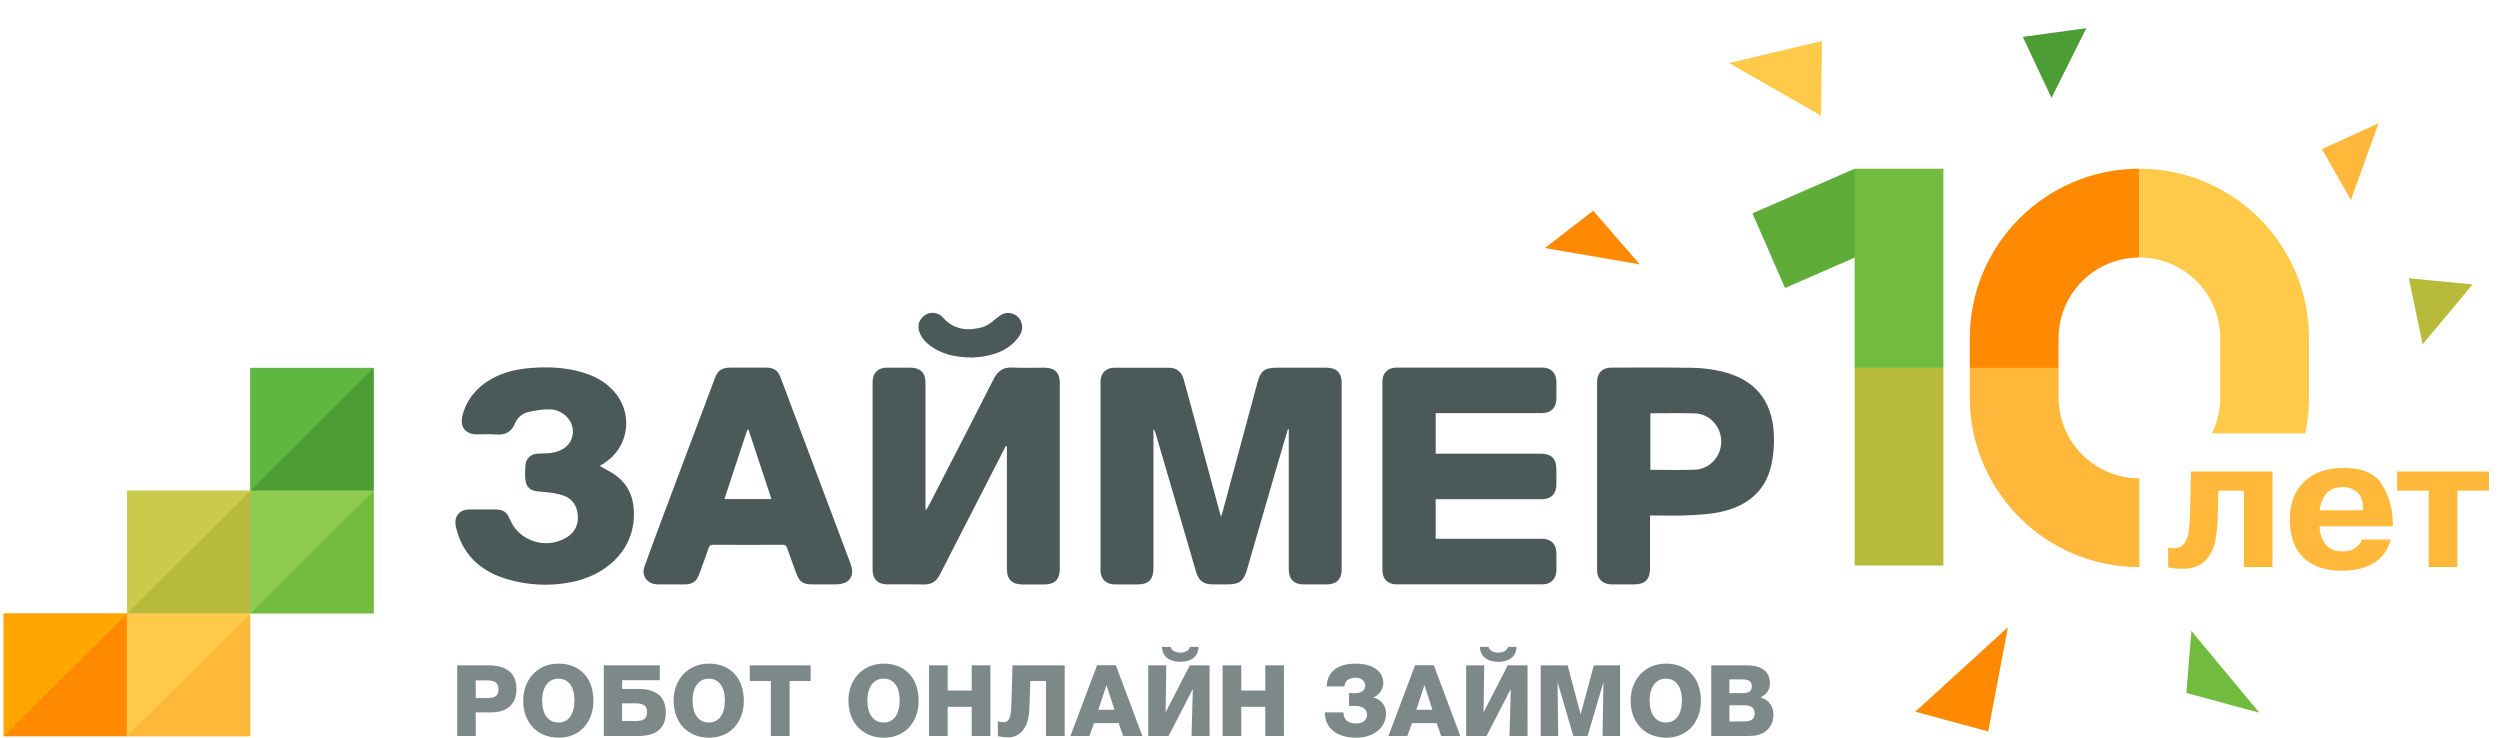 <svg width="430" height="127" viewBox="0 0 430 127" fill="none" xmlns="http://www.w3.org/2000/svg">
<rect x="319.001" y="29.02" width="14.007" height="19.185" transform="rotate(66.402 319.001 29.02)" fill="#5FAC38"/>
<path fill-rule="evenodd" clip-rule="evenodd" d="M160.771 59.975C162.648 61.104 164.725 61.451 167.208 61.5C167.321 61.489 167.455 61.48 167.604 61.469C168.055 61.435 168.646 61.392 169.228 61.292C171.561 60.904 173.64 60.028 175.121 58.08C175.652 57.383 175.962 56.609 175.748 55.728C175.562 54.82 174.859 54.104 173.95 53.9C172.946 53.639 172.158 54.094 171.423 54.714L171.364 54.764C170.644 55.371 169.857 56.036 168.989 56.273C166.479 56.959 164.1 56.763 162.203 54.632C161.412 53.698 160.031 53.529 159.036 54.245C158.037 54.937 157.685 56.142 158.212 57.324C158.739 58.505 159.684 59.322 160.771 59.975ZM104.108 80.681C104.795 81.055 105.472 81.424 106.073 81.884C108.38 83.673 109.152 86.159 109.024 88.978C108.751 95.04 103.948 99.014 98.262 100.129C94.586 100.864 90.784 100.684 87.194 99.606C82.643 98.245 79.548 95.425 78.424 90.675C78.009 88.933 78.925 87.647 80.719 87.632C81.729 87.624 82.741 87.626 83.752 87.629C84.258 87.63 84.764 87.632 85.27 87.632C86.543 87.632 87.21 88.099 87.674 89.261C89.174 93.031 93.825 94.585 97.364 92.493C98.764 91.667 99.465 90.447 99.393 88.808C99.321 87.168 98.565 85.827 97.01 85.267C95.806 84.834 94.469 84.659 93.179 84.59C91.078 84.476 90.334 83.832 90.315 81.745C90.301 81.136 90.325 80.526 90.387 79.921C90.518 78.783 91.353 78.074 92.515 78.023C92.732 78.014 92.949 78.009 93.165 78.004C93.823 77.988 94.477 77.972 95.12 77.849C97.378 77.417 98.64 75.933 98.525 73.99C98.416 72.154 96.748 70.493 94.637 70.413C93.357 70.364 92.037 70.6 90.786 70.894C89.767 71.133 88.992 71.87 88.568 72.854C87.96 74.267 86.945 74.865 85.394 74.732C84.64 74.668 83.879 74.683 83.117 74.699C82.768 74.706 82.418 74.713 82.069 74.713C80.041 74.713 79.035 73.427 79.555 71.441C80.278 68.68 81.983 66.652 84.428 65.23C86.616 63.958 89.046 63.455 91.53 63.275C94.478 63.061 97.415 63.207 100.272 64.075C102.169 64.651 103.881 65.537 105.283 66.972C109.108 70.887 108.329 77.023 103.639 79.842L103.142 80.142C103.462 80.329 103.786 80.506 104.108 80.681ZM173.014 76.689C170.854 80.893 168.695 85.098 166.537 89.302C164.894 92.504 163.253 95.706 161.615 98.911C161.042 100.033 160.172 100.563 158.875 100.528C157.496 100.491 156.115 100.498 154.735 100.506C154.044 100.51 153.353 100.514 152.663 100.512C151.019 100.512 150.088 99.615 150.086 98.008V65.697C150.086 64.167 151.002 63.258 152.526 63.237C153.897 63.221 155.268 63.226 156.64 63.237C158.282 63.247 159.182 64.138 159.183 65.77V87.612L159.325 87.668C159.376 87.583 159.428 87.498 159.48 87.414L159.48 87.413C159.6 87.22 159.719 87.026 159.819 86.825C160.598 85.31 161.378 83.795 162.157 82.279L162.158 82.279L162.159 82.277L162.159 82.276L162.16 82.275C165.084 76.593 168.009 70.91 170.901 65.211C171.601 63.836 172.515 63.134 174.117 63.218C175.369 63.282 176.626 63.267 177.882 63.253C178.465 63.246 179.047 63.239 179.629 63.24C181.399 63.24 182.284 64.111 182.284 65.838V97.895C182.284 99.637 181.409 100.519 179.659 100.526H175.72C174.094 100.515 173.189 99.611 173.189 97.977V76.737L173.014 76.689ZM221.528 73.783C221.182 74.972 220.83 76.162 220.478 77.352C220.118 78.567 219.759 79.784 219.405 81.001C217.747 86.704 216.093 92.408 214.442 98.113C213.917 99.923 213.119 100.512 211.225 100.512H208.599C207.024 100.512 206.182 99.916 205.728 98.376C204.84 95.344 203.956 92.309 203.073 89.273L203.064 89.242L203.06 89.231C202.555 87.496 202.05 85.761 201.545 84.027C200.611 80.827 199.674 77.628 198.733 74.431C198.681 74.196 198.562 73.981 198.392 73.811V97.71C198.392 99.695 197.569 100.519 195.591 100.521C195.164 100.521 194.737 100.522 194.31 100.523H194.309C193.453 100.525 192.597 100.528 191.74 100.521C190.221 100.505 189.29 99.585 189.29 98.066C189.283 87.264 189.283 76.466 189.29 65.671C189.29 64.192 190.209 63.256 191.675 63.249C194.796 63.232 197.916 63.232 201.037 63.249C202.364 63.249 203.225 63.902 203.612 65.294C204.484 68.438 205.333 71.587 206.182 74.737L206.182 74.739L206.193 74.779C206.449 75.73 206.705 76.681 206.962 77.631C207.63 80.103 208.297 82.575 208.978 85.1L209.04 85.333L209.041 85.335C209.356 86.504 209.675 87.685 209.998 88.883C210.044 88.747 210.086 88.632 210.123 88.531L210.123 88.53C210.19 88.347 210.241 88.206 210.279 88.062L216.231 65.981C216.842 63.716 217.446 63.244 219.779 63.244H228.181C229.876 63.244 230.765 64.132 230.767 65.824V97.958C230.767 99.632 229.858 100.515 228.162 100.522H224.311C222.561 100.522 221.668 99.651 221.668 97.909V73.811L221.528 73.783ZM265.114 92.67H246.932L246.936 85.863H247.778C253.582 85.87 259.387 85.87 265.191 85.863C266.779 85.862 267.684 84.95 267.7 83.382V80.769C267.696 78.858 266.858 78.028 264.924 78.028H246.938V71.059H265.116C266.809 71.058 267.693 70.169 267.702 68.479C267.702 68.16 267.703 67.84 267.705 67.521C267.709 66.882 267.712 66.243 267.702 65.605C267.677 64.179 266.774 63.23 265.356 63.23C256.954 63.218 248.552 63.218 240.149 63.23C238.721 63.232 237.777 64.164 237.777 65.577C237.767 76.439 237.767 87.299 237.777 98.156C237.779 99.564 238.731 100.505 240.153 100.505C248.555 100.518 256.957 100.518 265.359 100.505C266.767 100.503 267.677 99.543 267.702 98.122C267.711 97.483 267.708 96.844 267.705 96.205C267.703 95.886 267.702 95.566 267.702 95.247C267.693 93.559 266.809 92.67 265.114 92.67ZM128.678 63.232H131.829C133.089 63.242 133.8 63.707 134.234 64.861C138.258 75.546 142.275 86.237 146.286 96.933C147.107 99.123 146.092 100.51 143.73 100.512H139.704C138.117 100.512 137.488 100.075 136.96 98.618C136.813 98.215 136.666 97.814 136.52 97.415L136.519 97.414C136.136 96.37 135.756 95.334 135.398 94.282C135.253 93.855 135.048 93.702 134.595 93.703C130.627 93.721 126.659 93.721 122.691 93.703C122.24 93.703 122.026 93.836 121.879 94.27C121.424 95.605 120.937 96.929 120.45 98.254L120.26 98.77C119.803 100.019 119.103 100.512 117.757 100.512C117.242 100.512 116.726 100.514 116.211 100.515H116.21C115.18 100.519 114.151 100.522 113.122 100.512C111.371 100.491 110.268 99.092 110.846 97.453C112.05 94.08 113.31 90.727 114.569 87.373L114.57 87.371C114.86 86.601 115.149 85.831 115.438 85.06C117.938 78.383 120.447 71.707 122.965 65.033C123.467 63.695 124.137 63.239 125.609 63.233C126.382 63.231 127.148 63.231 127.913 63.231H127.914C128.168 63.231 128.423 63.232 128.678 63.232ZM128.535 73.924H128.746L132.687 85.835H124.599L128.535 73.924ZM283.801 88.663V97.859C283.801 99.648 282.925 100.509 281.108 100.512C280.671 100.512 280.233 100.513 279.796 100.514C278.92 100.517 278.045 100.519 277.17 100.512C275.645 100.498 274.705 99.585 274.703 98.073C274.696 87.271 274.696 76.469 274.703 65.667C274.703 64.148 275.629 63.228 277.165 63.228C278.456 63.228 279.747 63.224 281.039 63.22H281.04C284.416 63.209 287.792 63.198 291.168 63.261C292.858 63.293 294.538 63.506 296.182 63.897C301.783 65.235 304.811 68.85 305.095 74.565C305.199 76.359 305.064 78.16 304.692 79.919C303.642 84.659 300.316 87.161 295.728 88.097C293.915 88.466 292.031 88.558 290.172 88.637C288.706 88.704 287.237 88.69 285.738 88.675H285.737C285.098 88.669 284.453 88.663 283.801 88.663ZM283.865 80.812V71.082C284.671 71.082 285.468 71.075 286.262 71.068C288.023 71.052 289.764 71.037 291.524 71.1C294.076 71.19 296.052 73.382 296.052 75.943C296.052 78.504 294.06 80.698 291.531 80.792C289.775 80.857 288.016 80.842 286.236 80.826C285.451 80.819 284.661 80.812 283.865 80.812Z" fill="#4B5959"/>
<path fill-rule="evenodd" clip-rule="evenodd" d="M199.868 111.26C199.868 113.087 201.396 113.838 203.008 113.838C204.62 113.838 206.145 113.086 206.145 111.26H204.673C204.519 111.925 203.815 112.249 203.008 112.249C202.201 112.249 201.497 111.925 201.343 111.26H199.868ZM89.991 120.513C89.991 124.219 92.344 126.883 96.118 126.883C99.824 126.883 102.071 124.1 102.068 120.529C102.068 116.619 99.719 114.143 96.081 114.143C92.41 114.143 89.991 116.91 89.991 120.513ZM78.638 114.434H84.008C86.809 114.434 88.829 115.527 88.829 118.532C88.829 121.264 87.063 122.527 84.523 122.527H81.829V126.592H78.638V114.434ZM83.63 120.069C84.728 120.069 85.741 119.983 85.741 118.567C85.741 117.389 85.004 117.03 83.889 117.03H81.829V120.07L83.63 120.069ZM96.05 116.729C94.334 116.729 93.249 118.18 93.249 120.485C93.249 122.858 94.299 124.276 96.062 124.276C97.795 124.276 98.806 122.86 98.806 120.435C98.812 118.123 97.765 116.729 96.05 116.729ZM103.855 126.593H109.705C112.742 126.593 114.526 125.44 114.519 122.494C114.519 119.762 112.717 118.499 109.869 118.499H107.006V116.995H113.482V114.434H103.855V126.593ZM109.19 120.976H106.993V124.017H109.269C110.624 124.017 111.293 123.658 111.293 122.48C111.3 121.128 110.288 120.975 109.19 120.975V120.976ZM115.861 120.513C115.861 124.219 118.214 126.883 121.988 126.883C125.694 126.883 127.94 124.1 127.938 120.529C127.938 116.619 125.589 114.143 121.951 114.143C118.28 114.143 115.861 116.91 115.861 120.513ZM121.92 116.724C120.204 116.724 119.119 118.175 119.119 120.48C119.119 122.853 120.169 124.271 121.932 124.271C123.665 124.271 124.677 122.854 124.677 120.429C124.68 118.123 123.633 116.729 121.918 116.729L121.92 116.724ZM135.813 117.133H139.433L139.431 114.434H128.967V117.133H132.587V126.593H135.813V117.133ZM152.056 126.883C148.282 126.883 145.929 124.219 145.929 120.513C145.929 116.91 148.348 114.143 152.019 114.143C155.656 114.143 158.005 116.619 158.005 120.529C158.007 124.1 155.765 126.883 152.056 126.883ZM149.187 120.48C149.187 118.175 150.272 116.724 151.987 116.724L151.991 116.729C153.706 116.729 154.753 118.123 154.744 120.429C154.744 122.854 153.733 124.271 152 124.271C150.237 124.271 149.187 122.853 149.187 120.48ZM170.346 126.593H167.138V121.572H163.003V126.592H159.794V114.434H163.003V118.771H167.138V114.434H170.346V126.593ZM179.918 126.593H183.126L183.128 114.438H174.155L173.949 121.421C173.88 123.914 173.298 124.22 172.576 124.22C172.255 124.223 171.936 124.171 171.633 124.067V126.611C172.182 126.751 172.746 126.825 173.313 126.832C175.407 126.832 176.933 125.295 177.054 121.863L177.208 117.133H179.918V126.593ZM196.489 126.593H193.192L192.402 124.374H188.182L187.375 126.593H184.115L188.696 114.419H191.921L196.489 126.593ZM188.913 122.084L190.314 117.833L191.693 122.084H188.913ZM208.051 126.593H204.946L205.168 118.499L200.999 126.593H197.498V114.434H200.603L200.482 122.529L204.652 114.434H208.049L208.051 126.593ZM220.831 126.593H217.623V121.572H213.497V126.592H210.288V114.434H213.497V118.771H217.632V114.434H220.84L220.831 126.593ZM227.863 122.527C227.915 125.278 229.922 126.883 233.319 126.883C236.185 126.883 238.397 125.21 238.39 122.734C238.435 121.402 237.507 120.233 236.195 119.968C237.121 119.628 237.928 118.574 237.928 117.528C237.928 115.41 236.074 114.147 233.158 114.147C230.105 114.147 228.252 115.53 228.201 118.056H231.241C231.306 117.082 231.996 116.57 233.232 116.57C234.193 116.57 234.828 117.203 234.828 117.868C234.828 118.602 234.331 119.234 232.959 119.234C232.805 119.234 232.393 119.234 232.033 119.199V121.421H233.165C234.331 121.421 235.138 121.968 235.138 122.975C235.138 123.828 234.382 124.443 233.302 124.443C232.066 124.443 231.072 123.961 231.072 122.527H227.863ZM251.177 126.593H247.883L247.094 124.374H242.873L242.066 126.593H238.809L243.39 114.419H246.614L251.177 126.593ZM243.605 122.084L245.005 117.833L246.385 122.084H243.605ZM262.739 126.593H259.634L259.856 118.499L255.683 126.593H252.182V114.434H255.288L255.167 122.529L259.336 114.434H262.734L262.739 126.593ZM254.556 111.26C254.556 113.087 256.084 113.838 257.696 113.838C259.308 113.838 260.835 113.086 260.838 111.26H259.363C259.209 111.925 258.505 112.249 257.698 112.249C256.891 112.249 256.187 111.925 256.033 111.26H254.556ZM265.004 114.434H269.636L271.866 122.87L274.142 114.434H278.654V126.592H275.638L275.792 117.319L273.065 126.592H270.615L267.903 117.337L268.006 126.592H265.004V114.434ZM280.475 120.513C280.475 124.219 282.828 126.883 286.602 126.883C290.307 126.883 292.555 124.1 292.551 120.529C292.551 116.619 290.202 114.143 286.565 114.143C282.894 114.143 280.475 116.91 280.475 120.513ZM286.533 116.724C284.818 116.724 283.733 118.175 283.733 120.48C283.733 122.853 284.783 124.271 286.546 124.271C288.279 124.271 289.29 122.854 289.29 120.429C289.292 118.123 288.242 116.729 286.533 116.729V116.724ZM300.479 114.434H294.337V126.59H300.273C301.594 126.59 302.774 126.557 303.824 125.668C304.614 125.003 305.025 124.064 305.025 122.936C305.025 121.435 304.288 120.426 302.83 119.948C303.859 119.407 304.425 118.71 304.425 117.49C304.425 115.237 302.589 114.434 300.479 114.434ZM299.741 119.215C300.821 119.215 301.316 118.856 301.316 118.037C301.316 117.03 300.509 116.859 299.651 116.859H297.456V119.217L299.741 119.215ZM301.799 122.698C301.799 123.893 300.941 124.081 299.98 124.081L297.458 124.091V121.304H299.895C300.891 121.304 301.799 121.503 301.799 122.698Z" fill="#7D8888"/>
<rect x="0.638" y="105.527" width="21.221" height="21.123" fill="#FF8900"/>
<path d="M21.859 105.527L0.638 126.65V105.527H21.859Z" fill="#FFA700"/>
<rect x="21.825" y="105.527" width="21.221" height="21.123" fill="#FFB83A"/>
<path d="M43.046 105.527L21.825 126.65V105.527H43.046Z" fill="#FFCA49"/>
<rect x="21.888" y="84.402" width="21.221" height="21.121" fill="#B8BA3C"/>
<path d="M43.109 84.402L21.888 105.523V84.402H43.109Z" fill="#CACB4B"/>
<rect x="43.075" y="84.402" width="21.221" height="21.121" fill="#71BB3E"/>
<path d="M64.296 84.402L43.075 105.523V84.402H64.296Z" fill="#8DCC4E"/>
<path d="M43.075 63.28H64.296V84.402H43.075V63.28Z" fill="#4C9D33"/>
<path d="M64.296 63.28L43.075 84.403V63.28H64.296Z" fill="#5FB640"/>
<path d="M372.933 97.605V94.206C373.254 94.269 373.546 94.301 373.81 94.301C374.648 94.301 375.267 94.04 375.667 93.518C376.073 92.996 376.334 92.332 376.45 91.526C376.566 90.715 376.645 89.579 376.687 88.12L376.853 81.093H390.867V97.541H385.951V84.397H381.548L381.485 88.088C381.443 90.043 381.287 91.706 381.019 93.076C380.75 94.44 380.165 95.576 379.264 96.482C378.368 97.383 377.035 97.834 375.264 97.834C374.49 97.834 373.712 97.757 372.933 97.605ZM406.241 92.783H411.229C410.233 96.366 407.384 98.158 402.684 98.158C401.33 98.158 400.107 97.974 399.017 97.605C397.926 97.241 396.996 96.69 396.226 95.953C395.457 95.215 394.867 94.29 394.456 93.178C394.05 92.066 393.847 90.77 393.847 89.289C393.847 87.54 394.208 86.004 394.93 84.681C395.652 83.353 396.709 82.321 398.1 81.583C399.491 80.845 401.148 80.476 403.071 80.476C406.317 80.476 408.523 81.425 409.687 83.322C410.857 85.213 411.479 87.308 411.553 89.606L411.584 90.515H398.961C398.982 91.663 399.309 92.675 399.941 93.55C400.579 94.419 401.567 94.854 402.905 94.854C403.717 94.854 404.428 94.669 405.04 94.301C405.656 93.927 406.057 93.421 406.241 92.783ZM398.961 87.764H406.47C406.428 86.157 406.049 85.092 405.332 84.571C404.615 84.044 403.841 83.78 403.008 83.78C401.628 83.78 400.634 84.194 400.028 85.021C399.428 85.843 399.072 86.757 398.961 87.764ZM417.735 84.397H412.297V81.093H428.097V84.397H422.659V97.541H417.735V84.397Z" fill="#FFB83A"/>
<rect x="319.001" y="29.02" width="15.266" height="34.261" fill="#71BB3E"/>
<rect x="319.001" y="63.281" width="15.266" height="33.992" fill="#B8BA3C"/>
<path fill-rule="evenodd" clip-rule="evenodd" d="M367.978 29.02C367.976 29.02 367.974 29.02 367.973 29.02C351.863 29.02 338.803 42.079 338.803 58.189V63.281H354.07V58.189C354.07 50.511 360.294 44.286 367.973 44.286C367.974 44.286 367.976 44.286 367.978 44.286V29.02Z" fill="#FF8900"/>
<path fill-rule="evenodd" clip-rule="evenodd" d="M367.978 97.541C367.976 97.541 367.974 97.541 367.973 97.541C351.863 97.541 338.803 84.482 338.803 68.372V63.281H354.07V68.372C354.07 76.051 360.294 82.275 367.973 82.275C367.974 82.275 367.976 82.275 367.978 82.275V97.541Z" fill="#FFB83A"/>
<path fill-rule="evenodd" clip-rule="evenodd" d="M367.978 29.02C367.979 29.02 367.981 29.02 367.983 29.02C384.092 29.02 397.152 42.079 397.152 58.189V68.379C397.152 70.493 396.927 72.555 396.5 74.541H380.449C381.369 72.684 381.886 70.592 381.886 68.379V58.189C381.886 50.511 375.661 44.286 367.983 44.286C367.981 44.286 367.979 44.286 367.978 44.286V29.02Z" fill="#FFCA49"/>
<path d="M329.427 122.416L345.364 107.88L341.968 125.809L329.427 122.416Z" fill="#FF8900"/>
<path d="M376.062 119.19L376.921 108.52L388.603 122.583L376.062 119.19Z" fill="#71BB3E"/>
<path d="M399.371 25.651L409.107 21.202L404.362 34.392L399.371 25.651Z" fill="#FFB83A"/>
<path d="M313.374 7.049L313.226 19.893L297.381 10.841L313.374 7.049Z" fill="#FFCA49"/>
<path d="M274.028 36.244L282.048 45.478L265.729 42.663L274.028 36.244Z" fill="#FF8900"/>
<path d="M352.855 16.841L347.926 6.341L358.855 4.841L352.855 16.841Z" fill="#4C9D33"/>
<path d="M416.697 59.215L414.315 47.863L425.297 48.917L416.697 59.215Z" fill="#B8BA3C"/>
</svg>
